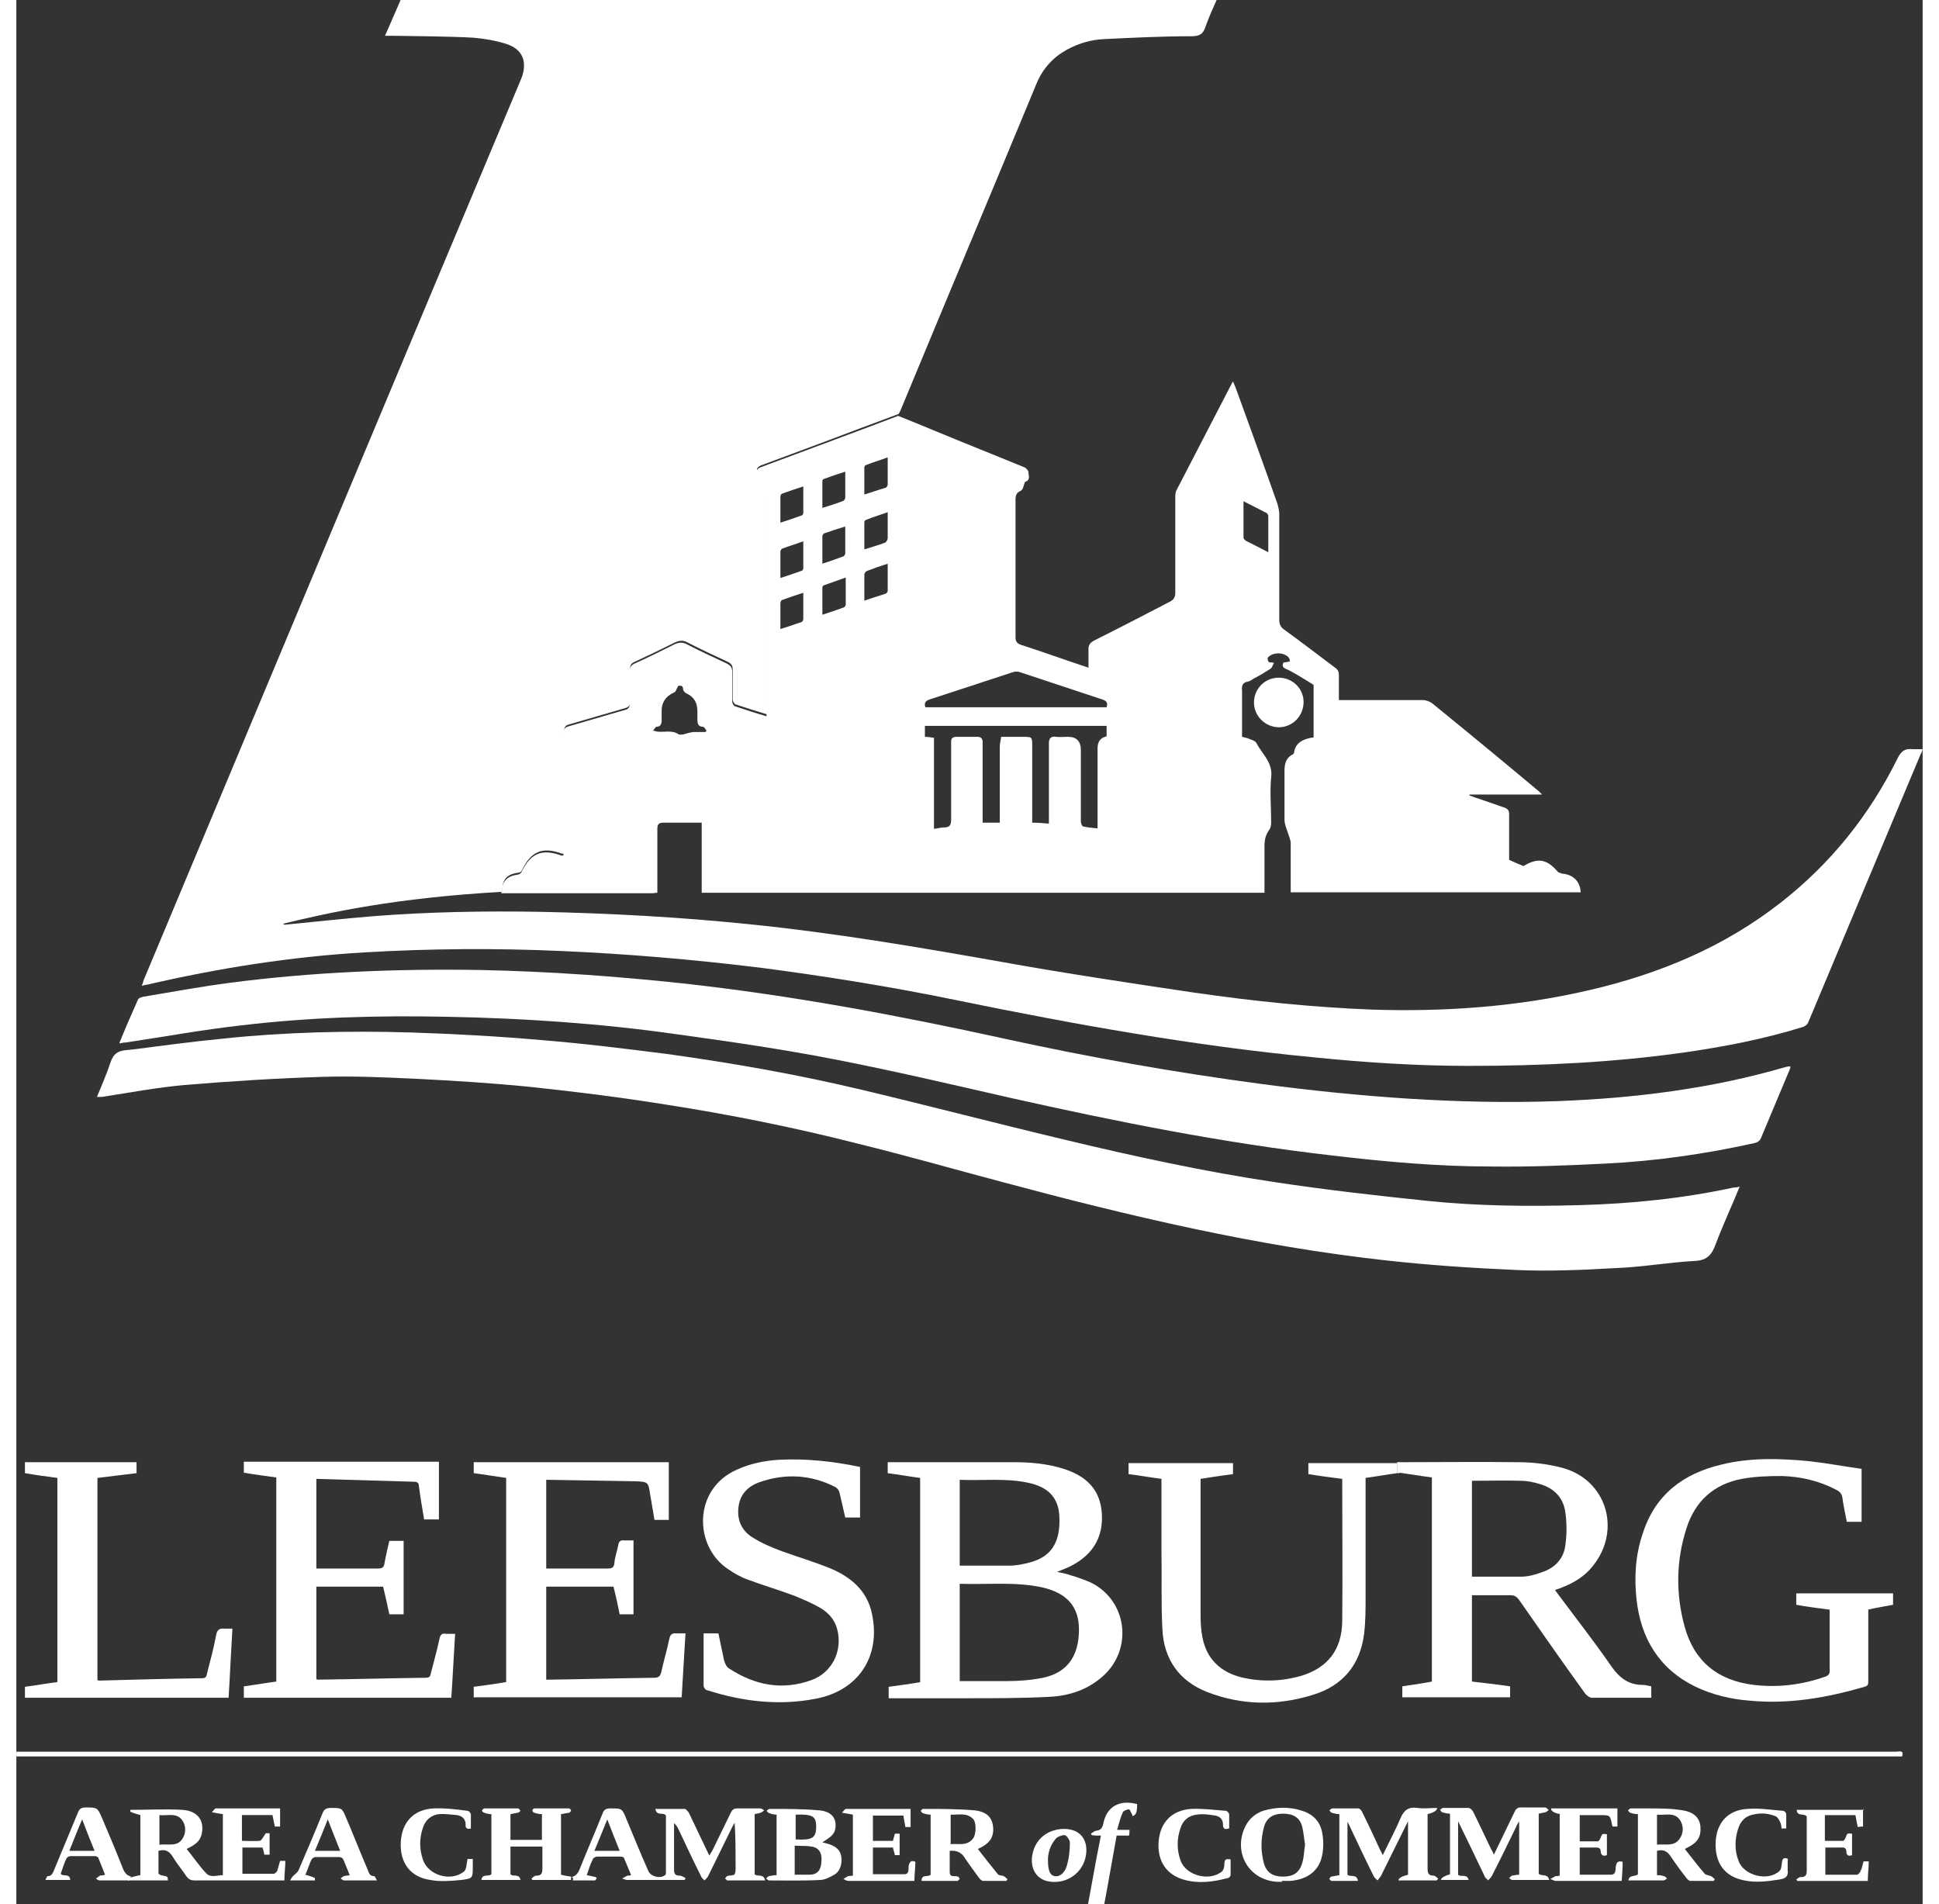 <?xml version="1.0" encoding="UTF-8"?>
<svg id="Layer_1_copy_Image" data-name="Layer 1 copy Image" xmlns="http://www.w3.org/2000/svg" width="5.6in" height="5.5in" viewBox="0 0 399.7 399.3">
  <rect x="0" y="0" width="399.7" height="399.3" fill="#333333" stroke="none"/>
  <defs>
    <style>
      .cls-1 {
        fill: #fff;
      }
    </style>
  </defs>
  <path class="cls-1" d="M224.7,399.3c.6-3.3,1.2-6.5,1.8-9.8.3-1.5.6-3,.9-4.6-.7,0-1.3,0-1.9-.1l-.2-.3c.3-.2.7-.5,1-.6,1-.1,1.4-.5,1.6-1.5.7-3.6,3.4-5.1,7.1-4.1,0,1.7-.2,2.3-1,2.5,0-.1,0-.3-.1-.4-.2-.3-.4-1-.6-1-.5,0-1.1.3-1.3.6-.5,1.1-.8,2.3-1.2,3.7h2.6c0,.4,0,.7-.1,1.2h-2.6c-.9,4.9-1.7,9.7-2.6,14.4h-3.4Z"/>
  <path class="cls-1" d="M101.8,187c-22.5,1.3-36,4.3-45.9,6.7.2.1.3.2.4.2,6.2-.6,12.5-1.3,18.7-1.8,11.6-.9,23.2-1.1,34.9-.9,14.6.3,29.2,1.1,43.8,2.6,17.8,1.8,35.4,4.8,52.9,7.9,13.3,2.4,26.7,4.4,40.1,6.4,12.4,1.8,24.9,3.1,37.5,3.6,15.4.5,30.7-.6,45.7-4.1,14.6-3.4,28.1-9,40-18.3,10.5-8.2,18.6-18.3,24.5-30.2.8-1.7,1.7-2.2,3.3-2,.6,0,1.2,0,2,0-.1.4-.2.7-.4,1-7.9,18.8-15.7,37.5-23.6,56.3-.2.5-.8.9-1.3,1-8.1,2.5-16.4,4.1-24.8,5.3-14.9,2.1-29.9,2.8-45,2.8-10.9,0-21.7-.7-32.6-1.8-25.2-2.4-50.1-6.9-75-12-13.6-2.8-27.3-5-41.1-6.8-13.9-1.7-27.9-2.9-41.9-3.5-13.7-.6-27.3-.5-41,.3-15.4.9-30.6,3.3-45.7,6.8-.3,0-.5.1-1,.2.2-.5.3-.8.4-1.2,26.2-62.6,52.4-125.3,78.7-187.9.2-.4.3-.8.5-1.2,1.3-3.4.3-6.1-3.2-7.2-2.2-.7-4.6-1.1-6.9-1.3-5.7-.3-11.3-.3-17-.4-.4,0-.9,0-1.5,0,1.2-2.7,2.3-5.3,3.4-7.8h171.1c-.9,2-1.8,4-2.5,6-.5,1.5-1.3,1.9-2.9,1.9-6.1,0-12.2.3-18.3.6-2.7.1-5.4.9-7.8,2.2-2.9,1.6-5,3.9-6.3,6.9-9.4,22.7-18.9,45.3-28.3,68-.2.5-.4,1-.7,1.5-5.1,1.9-10.2,3.8-15.2,5.7-4.6,1.7-9.1,3.4-13.7,5.1-.3.1-.8.5-.8.8,0,.7,0,1.7.4,1.9.6.4.9.8.8,1.5,0,.2,0,.7.2.7.9.4.7,1.2.7,1.9,0,14.6,0,29.3,0,43.9s0,.9,0,1.5c-2.3-.7-4.5-1.4-6.6-2.1-.3-.1-.6-.7-.6-1,0-2.1,0-4.2,0-6.2,0-1-.3-1.4-1.2-1.8-2.8-1.3-5.6-2.6-8.3-4-.9-.5-1.7-.4-2.6,0-2.8,1.4-5.7,2.8-8.5,4.1-.7.3-1,.8-.9,1.6,0,2.2,0,4.5,0,6.7,0,.8-.3,1.2-1.1,1.4-3.9,1.1-7.8,2.3-11.7,3.4-.7.2-1,.5-1,1.2,0,3-.1,5.9-.1,8.9,0,5.3,0,10.6,0,15.8,0,.4,0,.8,0,1.2-.2,0-.3,0-.4,0-4.1-1.5-6.5-.5-8.4,3.5-.1.3-.5.5-.8.5-2.3.3-3.3,1.4-3.3,3.6Z"/>
  <path class="cls-1" d="M101.8,187c0-2.2,1.1-3.3,3.3-3.6.3,0,.7-.3.8-.5,1.9-4,4.3-5,8.4-3.5,0,0,.2,0,.4,0,0-.4,0-.8,0-1.2,0-5.3,0-10.6,0-15.8,0-3,.1-5.9.1-8.9,0-.7.3-1,1-1.2,3.9-1.1,7.8-2.3,11.7-3.4.8-.2,1.1-.5,1.1-1.4,0-2.2,0-4.5,0-6.7,0-.8.2-1.2.9-1.6,2.9-1.3,5.7-2.7,8.5-4.1.9-.4,1.7-.5,2.6,0,2.7,1.4,5.5,2.7,8.3,4,.8.4,1.2.8,1.2,1.8,0,2.1,0,4.2,0,6.2,0,.4.3.9.6,1,2.1.7,4.2,1.4,6.6,2.1,0-.6,0-1,0-1.5,0-14.6,0-29.3,0-43.9,0-.7.2-1.5-.7-1.9-.2,0-.2-.5-.2-.7,0-.7-.2-1.1-.8-1.5-.4-.3-.4-1.3-.4-1.9,0-.3.5-.7.8-.8,4.6-1.7,9.1-3.4,13.7-5.1,5.1-1.9,10.2-3.8,15.2-5.7,5.5,2.2,10.9,4.5,16.4,6.7,3.4,1.4,6.7,2.7,10.1,4.1.4.2.8.7.8,1,0,.7.5,1.6-.6,2,0,0,0,0-.1,0-.3.7-.4,1.7-.9,1.9-.8.4-1.1.8-1.1,1.8,0,9.6,0,19.3,0,28.9,0,.9.3,1.3,1.1,1.6,4.7,1.5,9.3,3.2,14.2,4.8,0-1.3,0-2.5,0-3.6-.1-1.2.4-1.7,1.4-2.2,5.2-2.6,10.4-5.3,15.6-8,.8-.4,1.2-.9,1.2-1.9,0-6.7,0-13.4,0-20,0-.5,0-1.1.3-1.6,3.8-7.4,7.7-14.8,11.5-22.2,0-.1.2-.3.3-.5.3.6.5,1.2.7,1.7,2.9,8,5.8,15.9,8.6,23.9.2.7.4,1.5.4,2.2,0,7.4,0,14.8,0,22.2,0,.9.3,1.5,1,2,3.6,2.6,7.1,5.3,10.7,8,.6.4.8.9.8,1.6,0,1.7,0,3.3,0,5.2h1.3c5.4,0,10.9,0,16.3,0,.7,0,1.5.3,2,.7,7.5,6.1,14.9,12.2,22.3,18.4.2.2.4.4.7.7h-15.2v.2c.6.2,1.3.5,2,.7,1.7.6,3.5,1.2,5.2,1.8.9.3,1.1.7,1.1,1.5,0,3.2,0,6.4,0,9.5,1.1.5,2,.9,3,1.3,3-1.8,4.9-1.5,7.2,1.2.2.2.7.3,1,.4,2.3.2,3.7,1.7,3.8,3.9h-60.8v-1.2c0-3,0-6.1,0-9.1,0-.7-.4-1.5-.6-2.2-.3-.9-.7-1.8-.7-2.7,0-3.4,0-6.9,0-10.3,0-1.4.3-2.7,1.7-3.4.1,0,.3-.3.3-.4.3-2,1.7-2.7,3.5-3.1.2,0,.4,0,.6-.1v-11c-1.3-.8-2.4-1.5-3.6-2.2-.7-.4-1.4-.8-2.1-1.1-.7-.3-1-.6-.6-1.4.4,0,.8-.1,1.3-.2,0-.3,0-.6-.2-.8-1-1.2-3.4-1.2-4.4,0-.1.1,0,.7.2.9.1.2.5,0,1.1.2-.3.5-.4,1-.7,1.2-1.1.7-2.2,1.4-3.4,2-.4.2-.8.6-1.3.7-1.3.2-1.4,1-1.3,2,0,3.2,0,6.4,0,9.6.4.1.8.2,1.2.3.6.3,1.6.5,1.8,1,1.2,2.3,3.5,4.1,3.1,7.2-.3,3.1,0,6.3,0,9.5,0,.5-.1,1.1-.4,1.5-.8,1.1-1,2.2-1,3.5,0,3.2,0,6.4,0,9.7h-118v-14.7c-1.1,0-2.2,0-3.2,0-1.6,0-3.2,0-4.8,0-1.1,0-1.3.4-1.3,1.4,0,3.8,0,7.5,0,11.3,0,.6,0,1.3,0,2-.4,0-.7.1-1,.1-10.4,0-20.8,0-31.2,0-.2,0-.4,0-.6,0ZM216.5,172.8v-1.5c0-4.8,0-9.5,0-14.3,0-.4,0-.8,0-1.2,0-.9.4-1.5,1.5-1.3.8.1,1.7,0,2.5,0q2.7,0,2.7,2.8c0,5,0,9.9,0,14.9,0,.4.2,1,.5,1.1.9.2,1.9.3,3,.4v-1.5c0-5.1,0-10.2,0-15.3q0-2.1,1.9-2.5v-2.2h-38.1v2.3c.6,0,1.1.1,1.9.2,0,6.3,0,12.7,0,19.1.8-.1,1.5-.3,2.1-.3,1.3,0,1.5-.6,1.5-1.7,0-5,0-10.1,0-15.1,0-.4,0-.8,0-1.2,0-.7.3-1,1.2-1,1.4,0,2.9,0,4.3,0,.7,0,1,.3,1.1.9,0,.4,0,.9,0,1.3,0,4.8,0,9.7,0,14.5,0,.4,0,.9,0,1.3h3.6c0-.6,0-1,0-1.4,0-4.8,0-9.7,0-14.5,0-.7.2-1.4.3-2.1,1.6,0,3,0,4.5,0,2,0,2,0,2,2,0,4.9,0,9.8,0,14.6,0,.4,0,.9,0,1.4,1.2,0,2.2.1,3.5.2ZM190.6,148.3h38c.3-.9,0-1.3-.8-1.6-5.8-1.9-11.7-3.9-17.5-5.8-.4-.1-.9-.1-1.2,0-5.9,1.9-11.8,3.9-17.7,5.8-.8.3-1.1.7-.8,1.6ZM133.5,153.2c.6.1.7.2.8.2,1.5.2,3.2-.4,4.6.6.2.1.6,0,.9,0,.7-.2,1.4-.4,2.1-.5.9,0,1.7,0,2.6,0l.2-.3c-.2-.3-.5-.8-.7-.8-1.1,0-1.2-.8-1.2-1.5,0-.6,0-1.2,0-1.8,0-1.7-.7-3-2.3-3.7-.3-.1-.6-.5-.7-.8,0-1-.6-.8-1-.8-.4.6-.5,1.3-.9,1.4-1.8.8-2.7,2.2-2.6,4.2,0,.6,0,1.1,0,1.7,0,.6-.2,1.3-1.1,1.3-.2,0-.4.5-.8.9ZM262.5,115.9c0-2.7,0-5.2,0-7.7,0-.2-.2-.5-.3-.6-1.6-.8-3.1-1.6-4.9-2.5,0,2.7,0,5.2,0,7.6,0,.3.4.7.7.8,1.4.7,2.8,1.4,4.5,2.3ZM182.7,107.4c-1.6.6-3.1,1-4.5,1.6-.2,0-.4.3-.4.5,0,1.8,0,3.7,0,5.7,1.6-.5,3-.9,4.3-1.4.3-.1.6-.6.6-1,0-1.7,0-3.3,0-5.4ZM177.7,126c1.6-.6,3.1-1,4.5-1.5.2,0,.5-.4.5-.6,0-1.9,0-3.7,0-5.7-1.6.5-3,1-4.3,1.5-.3.1-.6.5-.6.8,0,1.7,0,3.5,0,5.5ZM182.7,95.9c-1.6.6-3,1-4.5,1.6-.2,0-.4.3-.4.5,0,1.8,0,3.7,0,5.7,1.6-.5,3-1,4.4-1.4.2,0,.5-.4.5-.7,0-1.8,0-3.6,0-5.6ZM173.9,121.1c-1.7.6-3.1,1.1-4.5,1.6-.2,0-.4.3-.4.5,0,1.8,0,3.7,0,5.7,1.6-.5,3-1,4.4-1.5.2,0,.5-.4.5-.6,0-1.8,0-3.6,0-5.7ZM160.2,131.9c1.6-.5,3.1-1,4.5-1.5.1,0,.3-.4.3-.6,0-1.8,0-3.6,0-5.5-1.6.5-3,1-4.4,1.5-.2,0-.4.4-.4.7,0,1.8,0,3.5,0,5.5ZM169,118.2c1.6-.5,2.9-1,4.3-1.5.2,0,.5-.4.5-.6,0-1.8,0-3.7,0-5.7-1.6.5-2.9.9-4.3,1.4-.2,0-.5.4-.5.6,0,1.8,0,3.6,0,5.6ZM173.8,98.9c-1.6.5-3,1-4.4,1.5-.2,0-.4.3-.4.4,0,1.9,0,3.7,0,5.7,1.6-.5,2.9-.9,4.2-1.4.3,0,.6-.5.6-.7,0-1.8,0-3.6,0-5.5ZM160.2,109.6c1.6-.5,3-1,4.4-1.5.2,0,.4-.3.4-.5,0-1.8,0-3.6,0-5.6-1.6.5-3,1-4.4,1.5-.2,0-.4.4-.4.6,0,1.8,0,3.6,0,5.6ZM160.2,121.2c1.6-.5,3-1,4.4-1.5.2,0,.4-.3.4-.5,0-1.8,0-3.7,0-5.7-1.6.6-3,1-4.3,1.5-.2,0-.5.4-.5.6,0,1.8,0,3.6,0,5.6Z"/>
  <path class="cls-1" d="M21.6,218.7c1.3-3.2,2.6-6.2,3.9-9.1.1-.3.7-.5,1.1-.6,6-1,12-2.1,18-2.9,17.6-2.3,35.3-3,53-2.7,14.1.3,28.1,1.3,42.1,2.8,22.7,2.5,45.2,6.7,67.5,11.6,17.8,3.9,35.8,7.1,53.9,9.5,20.5,2.7,41.1,4.3,61.8,3.6,16.3-.6,32.5-2.6,48.2-7.2.2,0,.4-.1.6-.1,0,0,.1,0,.3.1-.1.4-.2.7-.4,1.1-1.9,4.5-3.8,9.1-5.7,13.6-.3.8-.7,1.1-1.5,1.3-10.4,2.3-20.9,3.8-31.5,4.3-7.9.4-15.7.7-23.6.6-11.2,0-22.3-1-33.3-2.3-22.8-2.6-45.3-7.1-67.6-12.1-12.3-2.8-24.6-5.7-37-8.1-10.8-2.1-21.8-3.7-32.7-5.2-16.1-2.3-32.3-3.4-48.5-3.7-14.4-.3-28.7.1-43,1.8-8.1.9-16.2,2.4-24.3,3.6-.3,0-.5,0-1.1.2Z"/>
  <path class="cls-1" d="M361.3,248.9c-1.7,4.2-3.5,8-5,12-.8,2.2-1.8,3.4-4.4,3.5-5.5.3-11,1.3-16.6,1.5-6.9.4-13.9.7-20.8.4-9.1-.4-18.2-1-27.2-2-27.3-3-53.9-9.3-80.4-16.4-10.2-2.7-20.3-5.6-30.5-8.1-13.3-3.4-26.8-6.1-40.3-8.2-9.4-1.5-18.9-2.7-28.4-3.7-8-.8-16-1.3-24-1.7-6.5-.3-13-.6-19.5-.4-9.6.3-19.2.9-28.8,1.7-5.8.5-11.6,1.6-17.4,2.5-.3,0-.6,0-1.1,0,.8-1.9,1.5-3.6,2.2-5.4.5-1.3.8-2.9,1.8-3.7,1-.8,2.6-.7,4-.9,6.1-.8,12.2-1.6,18.3-2.2,13.2-1.4,26.5-1.7,39.7-1.3,9.1.3,18.2.8,27.3,1.6,8.7.7,17.5,1.8,26.2,2.9,13.7,1.9,27.4,4.3,40.8,7.5,14.3,3.4,28.4,7.1,42.7,10.5,14.6,3.5,29.3,6.7,44.1,8.9,10.6,1.6,21.2,2.8,31.8,3.9,10.6,1.1,21.3,1.2,32,.9,10.9-.3,21.7-1.4,32.3-3.7.3,0,.7,0,1.3-.2Z"/>
  <path class="cls-1" d="M189.5,352.7v-42.8c-2.3-.3-4.5-.7-6.8-1v-2.3c.3,0,.6,0,.9,0,8.5,0,17,0,25.4,0,3.7,0,7.3.3,10.9,1.5,4.5,1.5,7.4,4.3,7.7,9.3.3,4.8-1.8,8.4-6,10.7-1,.6-2.2,1-3.4,1.5,1,.2,2,.4,2.8.7,1.4.4,2.8.9,4.2,1.5,7.7,3.7,9,13.9,2.7,19.6-3.2,2.9-7.1,4.2-11.3,4.4-5.7.3-11.4.3-17.1.3-5.2,0-10.4,0-15.6,0-.3,0-.6,0-1,0v-2.4c2.2-.3,4.5-.6,6.8-1ZM197.8,352.5c3.4,0,6.7,0,9.9,0,2.5,0,5.1-.2,7.6-.7,5.1-1.1,7.5-4.6,7.5-10.1,0-4.8-2.5-7.6-7.5-8.8-5.7-1.3-11.6-.6-17.5-.8v20.4ZM197.8,328.3c3.5,0,6.9,0,10.3,0,1.5,0,3-.3,4.5-.7,4.4-1.2,6.3-4.2,6.1-9.4-.1-4-2.2-6.4-6.6-7.3-4.7-1-9.5-.4-14.3-.6v18Z"/>
  <path class="cls-1" d="M289.9,306.6c.2,0,.5,0,.7,0,8.1,0,16.2-.1,24.3,0,3.1,0,6.3.4,9.3,1.2,9.2,2.5,12.4,13,6.4,20.5-1.7,2.2-4,3.6-6.6,4.6-.4.2-.9.3-1.4.5,4,5.4,8.1,10.6,11.9,16.1,1.7,2.4,3.6,3.8,6.5,3.8.6,0,1.2.2,1.8.3v2.4c-4.2,0-8.4,0-12.5,0-.4,0-1-.5-1.3-.8-4.7-6.5-9.3-13.1-13.9-19.7-.5-.7-1-1-1.8-1-2.7,0-5.3,0-8.1,0v18.1c2.6.3,5.3.6,8,1v2.3h-22.6v-2.3c2.1-.3,4.1-.6,6.2-1v-42.8c-2.3-.3-4.6-.7-6.9-1v-2.3ZM305.3,330.6c3.5,0,6.9,0,10.3,0,1.4,0,2.8-.4,4.2-.9,2.8-.9,4.7-2.9,5-5.8.3-2.2.3-4.5,0-6.7-.4-3.1-2.3-5.1-5.3-6-1.3-.4-2.7-.7-4-.7-3.4-.1-6.8,0-10.3,0v20.1Z"/>
  <path class="cls-1" d="M92,342.6c-.3,4.6-.5,9-.8,13.4h-43.5v-2.4c2.3-.3,4.5-.7,6.8-1v-42.8c-2.2-.3-4.5-.6-6.8-1v-2.3h40.9v12.1h-3.1c-.4-2.3-.8-4.7-1.1-7,0-.6-.3-.9-1-.9-6.8-.2-13.6-.4-20.5-.6v18.8c.3,0,.7,0,1,0,4,0,7.9,0,11.9,0,1,0,1.3-.3,1.4-1.2.3-1.5.6-3,1-4.6h3v15.4h-3c-.4-1.9-.8-3.8-1.3-5.8h-14v19.4c.1,0,.2.1.3.1,7.6-.1,15.1-.3,22.7-.4.7,0,.9-.3,1-.9.6-2.4,1.3-4.8,1.8-7.2.2-.9.5-1.3,1.4-1.1.6,0,1.3,0,2,0Z"/>
  <path class="cls-1" d="M95.9,356v-2.3c2.3-.3,4.5-.6,6.8-1v-42.8c-2.2-.3-4.5-.7-6.8-1v-2.3h40.9v12.1h-3c-.3-1.7-.6-3.5-.9-5.3-.4-2.6-.4-2.7-3.1-2.8-6-.1-12.1-.2-18.1-.3-.2,0-.4,0-.6,0v18.6c1.4,0,2.8,0,4.2,0,2.9,0,5.8,0,8.6,0,.9,0,1.4-.1,1.5-1.2.1-1.3.6-2.5.8-3.7.1-.8.5-1.1,1.3-1,.6,0,1.2,0,1.9,0v15.5h-2.9c-.4-2-.8-3.9-1.3-5.8h-14.1v19.5c.2,0,.4,0,.6,0,7.4-.1,14.7-.3,22.1-.4.9,0,1.2-.4,1.4-1.1.5-2.3,1.2-4.6,1.7-7,.2-1,.6-1.3,1.5-1.2.6,0,1.2,0,1.9,0-.3,4.5-.5,8.9-.8,13.4h-43.5Z"/>
  <path class="cls-1" d="M380,337.5c-2.3-.3-4.6-.6-6.8-1v-2.4h20.3v2.4c-1.6.3-3.4.6-5.2,1v1.3c0,4.6,0,9.1,0,13.7,0,.6,0,1-.8,1.2-7.9,2.3-15.9,3.7-24.1,2.9-3.9-.3-7.7-1.2-11.3-2.9-7.6-3.7-11.5-10.1-12.4-18.4-.5-4.7-.2-9.3,1.3-13.7,2.6-8.2,8.5-12.6,16.5-14.5,6.1-1.5,12.3-1.3,18.5-.7,3.6.4,7.3,1.1,10.9,1.6v11.1h-3.1c-.3-1.6-.7-3.3-.9-4.9-.1-.9-.5-1.4-1.3-1.8-3.6-1.9-7.5-2.8-11.5-2.9-2.8,0-5.6.1-8.3.6-5.9,1.1-9.8,4.7-11.6,10.3-2.2,6.8-2.3,13.8-.4,20.7,2,7.3,7,11.3,14.5,12.2,5.1.6,10,0,14.9-1.7.7-.2,1.1-.6,1-1.5,0-4.2,0-8.3,0-12.6Z"/>
  <path class="cls-1" d="M289.5,308.9c-2.2.3-4.4.7-6.6,1,0,8.4,0,16.6,0,24.9,0,2.6,0,5.1-.3,7.7-.8,6.6-4.5,11-10.8,12.9-7.4,2.3-14.9,2.2-22.1-.6-5.9-2.3-9.1-6.9-9.4-13.1-.3-5.5-.1-11-.2-16.5,0-5,0-10,0-15.1-2.3-.3-4.5-.7-6.9-1v-2.3h21.9v2.3c-2.2.3-4.4.6-6.8,1v.9c0,9.3,0,18.5,0,27.8,0,1.5.1,3.1.4,4.6.9,4.5,3.8,7.2,8.1,8.3,4.2,1,8.4.9,12.6-.3,5.6-1.7,8.5-5.5,8.6-11.4.1-9.9,0-19.7,0-29.6,0,0,0-.2,0-.3-2.3-.3-4.7-.6-7.1-1v-2.3c.2,0,.5,0,.7,0,5.8,0,11.5,0,17.3,0,.2,0,.4,0,.6,0,0,.8,0,1.5,0,2.3Z"/>
  <path class="cls-1" d="M176.9,307.6v10.6h-3.1c-.4-1.7-.8-3.5-1.2-5.2-.1-.5-.5-1-.9-1.2-5.1-2.6-10.5-2.9-15.9-1-2.5.9-4.1,2.6-4.4,5.3-.3,2.7.7,4.9,3,6.3,1.9,1.2,4,2.1,6.2,2.9,3.3,1.2,6.7,2.2,9.9,3.5,4.4,1.8,7.9,4.7,8.9,9.6,1.9,8.9-2.8,16.1-11.8,17.8-7.7,1.5-15.3.6-22.8-1.8-.3,0-.7-.6-.7-.9,0-3.6,0-7.3,0-11h3.1c.4,1.9.8,3.8,1.2,5.7.2.6.5,1.4,1.1,1.7,5.4,3.5,11.1,4.6,17.2,2.4,4.4-1.6,6.6-6.2,5.4-10.7-.5-1.9-1.7-3.3-3.3-4.3-1.8-1.1-3.8-1.9-5.7-2.7-3.2-1.2-6.6-2.2-9.8-3.4-1.4-.5-2.8-1.3-4.1-2.2-7.1-4.7-7.4-16.7,1.8-20.8,2.8-1.3,5.8-1.9,8.8-2.1,5.7-.3,11.4.3,17.1,1.5Z"/>
  <path class="cls-1" d="M17,309.9v42.4c.1,0,.2.1.3.1,7.2-.2,14.4-.4,21.7-.5.8,0,.9-.5,1-1.1.7-2.7,1.4-5.3,1.9-8,.2-1,.6-1.4,1.7-1.3.5,0,1,0,1.7,0-.3,4.9-.5,9.7-.8,14.5H1.8v-2.3c2.3-.3,4.5-.7,6.8-1v-42.8c-2.3-.3-4.5-.6-6.8-1v-2.3h23.4v2.3c-2.7.3-5.5.7-8.2,1Z"/>
  <path class="cls-1" d="M0,368.3v-1h1.2c131,0,262,0,393,0,.6,0,1.6-.4,1.2,1H0Z"/>
  <path class="cls-1" d="M116.3,393.6c.8-.1,1.3-.6,1.7-1.4,1.6-4,3.3-7.9,4.9-11.9.3-.9.8-1.1,1.7-1.1,2.4,0,2.4,0,3.3,2.2,1.5,3.6,3,7.3,4.6,10.9.5,1.2,2.5,1.7,3.5.9.2-.1.2-.5.2-.7,0-4,0-7.9,0-11.8-.5-.8-2,.2-2.2-1.4,2.1,0,4.1,0,6.1,0,.3,0,.7.5.9.8,1.4,2.9,2.8,5.9,4.3,9,.2-.4.4-.7.6-1,1.3-2.7,2.6-5.3,3.9-8,.3-.6.6-.9,1.3-.9,1.6,0,3.3,0,4.9,0,.3,0,.6.3.8.4-.2.2-.5.4-.7.5-.4.1-.9.2-1.3.3v12.6c.6.6,1.9-.2,2.2,1.3-2.7,0-5.3,0-7.9,0-.2,0-.3-.3-.5-.4.1-.2.3-.4.4-.5.6-.2,1.5-.1,1.6-.4.3-.6.2-1.5.2-2.2,0-2.8,0-5.7-.2-8.6-.2.3-.3.6-.5.9-1.7,3.5-3.4,6.9-5.1,10.4-.2.3-.5.6-.7.8-.3-.3-.6-.5-.7-.8-1.7-3.4-3.3-6.8-4.9-10.2-.2-.3-.4-.7-.8-1v3.1c0,2.2,0,4.4,0,6.6,0,.9.2,1.3,1.2,1.3.4,0,.8.3,1.2.5,0,.1-.1.3-.2.4-1.3,0-2.7,0-4,0-2.7,0-5.4,0-8,0-.4,0-.7-.2-1.1-.3.4-.2.7-.4,1.1-.6.2,0,.4,0,.8-.1-.5-1.2-1-2.5-1.5-3.6,0-.2-.5-.3-.8-.3-1.6,0-3.2,0-4.8,0-.4,0-.9.3-1,.7-.5,1-.8,2-1.2,3.2.7.1,1.3.3,1.9.4,0,0,.1.2.2.2-.1.2-.3.5-.4.5-1.5,0-3,0-4.6,0,0-.2,0-.4,0-.6ZM123.9,381.5c-.9,2.3-1.8,4.4-2.7,6.6h5.3c-.9-2.2-1.7-4.3-2.6-6.6Z"/>
  <path class="cls-1" d="M23.9,393.7c.7-.2,1.4-.4,2.1-.5v-12.6c-.7-.2-1.4-.4-2.1-.7,0,0,0-.4,0-.4,3.7,0,7.3-.2,10.9,0,3.2.2,4.6,2.2,4.1,4.9-.3,1.4-.9,2.2-3.2,3.3,1.4,1.7,2.6,3.5,4.1,5.1.9,1,2.3.4,3.5.4,0-.3,0-.5,0-.7,0-4,0-8.1,0-12.1-.7-.1-1.3-.2-2.3-.4.4-.4.6-.8.8-.8,4.5,0,8.9,0,13.5,0v3.8c-.3,0-.6,0-1.1,0-.2-.8-.3-1.6-.5-2.4h-6.4v5.4c1.2,0,2.5.1,3.7,0,.4,0,.8-.9,1.3-1.6h.8v4.5h-1.1c-.1-.5-.2-1-.4-1.5h-4.2v5.5c2.2,0,4.4,0,6.6,0,.2,0,.6-.4.7-.6.2-.7.4-1.4.6-2.1h1.1c0,1.4-.2,2.7-.2,4.1-.4,0-.7,0-1.1,0-5.9,0-11.8,0-17.7,0-.8,0-1.2-.2-1.7-.8-1-1.5-2.1-2.8-3-4.3-.7-1.1-1.6-1.5-2.9-1.1,0,1.5,0,3.1,0,4.7,0,.2.6.5,1,.5.9.2.9.1,1,1h-8.4c0-.2.2-.4.2-.6ZM30.1,386.8c1.7-.2,3.6.5,4.7-1.2.8-1.2.8-2.7,0-3.9-1.2-1.7-3.1-.9-4.8-1.1v6.3Z"/>
  <path class="cls-1" d="M297.8,394.3h-8q0-.7,2-1.2v-11.2c-.3.6-.5,1-.7,1.4-1.7,3.4-3.3,6.7-5,10.1-.2.3-.5.6-.7.9-.3-.3-.6-.5-.8-.9-1.7-3.4-3.3-6.8-4.9-10.2-.1-.3-.3-.6-.6-1.2v11.1c.6.6,1.9-.3,2.2,1.3-1.9,0-3.7,0-5.5,0-.2,0-.3-.2-.5-.4.1-.2.2-.4.4-.5.5-.1,1.1-.2,1.7-.3v-12.8c-.5,0-1-.1-1.6-.3-.2,0-.3-.3-.5-.5.2-.1.4-.4.6-.4,1.8,0,3.7,0,5.5,0,.3,0,.7.5.8.8,1.3,2.6,2.5,5.2,3.7,7.8.2.4.4.7.6,1.2,1.3-2.7,2.6-5.1,3.7-7.7.7-1.7,1.7-2.5,3.6-2.2,1.3.2,2.7,0,4.1,0q0,.8-2,1.3v5.5c0,2,0,3.9,0,5.9,0,1,.2,1.5,1.3,1.5.3,0,.6.4.9.6,0,.1-.1.2-.2.3Z"/>
  <path class="cls-1" d="M315.1,393.2v-11.3c-.3.5-.5.8-.6,1.1-1.7,3.5-3.4,7-5.2,10.5-.2.3-.5.5-.7.8-.2-.3-.6-.5-.7-.8-1.8-3.8-3.6-7.5-5.6-11.6v11.2c.5.6,1.9-.3,2.2,1.1h-5.8q0-.6,1.9-1.2v-12.7c-.5,0-1-.1-1.6-.3-.2,0-.3-.3-.5-.5.2-.1.4-.4.6-.4,1.8,0,3.6,0,5.4,0,.3,0,.7.4.9.7,1.3,2.6,2.5,5.2,3.8,7.9.2.3.4.7.6,1.2,1.5-3.1,2.9-6,4.3-8.9.3-.7.7-1.1,1.6-1,1.6,0,3.2,0,4.8,0,.3,0,.5.3.8.5-.2.2-.4.4-.7.5-.4.1-.9.2-1.4.3v12.6c.6.6,1.9-.1,2.2,1.3-2.7,0-5.3,0-7.8,0-.2,0-.4-.3-.6-.4.2-.2.4-.4.6-.5.5-.1,1-.2,1.6-.2Z"/>
  <path class="cls-1" d="M116.3,393.6c0,.2,0,.4,0,.6h-8.1c0,0-.1-.2-.2-.3.3-.2.6-.6,1-.6,1.1,0,1.3-.5,1.3-1.5,0-1.5,0-3,0-4.6h-6.7v5.8c.5.6,1.9-.2,2.1,1.2h-8.2c.2-1.4,1.5-.6,2.1-1.2v-12.6c-.5,0-1-.1-1.5-.3-.2,0-.4-.3-.5-.5.2-.2.4-.4.5-.4,2.4,0,4.7,0,7.1,0,.2,0,.3.3.5.5-.2.2-.3.4-.6.4-.5.1-1,.2-1.5.3v5.4h6.6v-5.4c-.5,0-1.1-.1-1.6-.3-.2,0-.4-.3-.4-.5,0-.2.3-.4.4-.4,2.4,0,4.9,0,7.3,0,.1,0,.4.3.4.4,0,.2-.2.4-.4.5-.5.1-1.1.2-1.7.3v12.7c.7.2,1.4.3,2.1.4Z"/>
  <path class="cls-1" d="M195.7,388.1c0,1.5,0,2.9,0,4.4,0,.6.2.9.8.9.3,0,.7,0,.9.1.2,0,.3.3.4.5-.2.1-.3.4-.5.4-2.5,0-4.9,0-7.5,0,0-1.5,1.3-.7,1.9-1.3v-12.6c-.5,0-1.1-.1-1.6-.3-.2,0-.3-.3-.5-.5.2-.1.3-.4.5-.4,3.6,0,7.2,0,10.8.3,2.6.3,3.7,1.5,3.9,3.5.2,2.1-.7,3.5-3.2,4.6,1.4,1.8,2.8,3.6,4.2,5.3.2.3.8.2,1.2.4.3.1.5.4.8.6,0,.1-.1.2-.2.4-1.6,0-3.3,0-4.9,0-.3,0-.7-.4-.9-.7-1.1-1.5-2.2-3-3.2-4.5q-1-1.3-2.9-1.1ZM195.8,386.7c1.7-.2,3.5.5,4.8-1.2.7-.9.7-3.4,0-4.1-1.4-1.4-3.1-.8-4.7-.9v6.1Z"/>
  <path class="cls-1" d="M159.4,393.2v-12.7c-.5,0-1-.1-1.5-.3-.2,0-.4-.3-.6-.5.2-.1.4-.4.6-.4,3.5,0,7,0,10.4.3,2.7.2,3.8,1.8,3.4,3.9-.2,1.1-.9,1.7-2.7,2.8.6.2,1.2.3,1.7.5,1.3.5,2.2,1.3,2.3,2.8.1,1.4-.3,2.8-1.5,3.5-.9.5-2,1.1-3,1.1-3.5.2-7.1.1-10.7.1-.2,0-.4-.3-.6-.4.2-.2.3-.4.6-.5.5-.1,1-.2,1.5-.2ZM163.3,393.1c1,0,2,0,3,0,1.6,0,2.4-.9,2.5-2.7.2-1.8-.5-3-2.1-3.2-1.1-.2-2.3-.1-3.5-.2v6.2ZM163.4,380.6v5.1c3.5.2,4.3-.3,4.3-2.7,0-2.2-.8-2.6-4.3-2.5Z"/>
  <path class="cls-1" d="M349.9,387.8c1.4,1.7,2.7,3.5,4.1,5.1.3.3.9.3,1.3.5.3.1.5.4.8.6,0,.1-.1.2-.2.4-1.6,0-3.3,0-4.9,0-.3,0-.7-.4-.9-.7-1.1-1.4-2.2-2.9-3.2-4.4-.7-1.1-1.6-1.6-2.9-1.2v5.1c.4,0,.9,0,1.4.2.3,0,.5.3.7.5-.2.1-.5.4-.7.4-2.4,0-4.8,0-7.4,0,.2-1.3,1.5-.7,2-1.3v-12.6c-.5,0-1.1-.1-1.6-.3-.2,0-.3-.3-.5-.5.2-.1.4-.4.6-.4,1.2,0,2.5,0,3.7,0,2.4,0,4.8,0,7.2.4,2.4.4,3.5,1.6,3.7,3.3.2,2.3-.6,3.5-2.9,4.6,0,0-.1,0-.3.2ZM344,386.8c1.7-.2,3.6.5,4.8-1.3.8-1.2.8-2.7,0-3.9-1.2-1.7-3.1-.9-4.8-1.1v6.2Z"/>
  <path class="cls-1" d="M265.4,394.6c-.6,0-1.3,0-1.9-.1-5.8-.9-8.5-7-5.5-12.1.8-1.3,2-2.2,3.4-2.7,2.7-.8,5.5-.9,8.2,0,2.3.7,3.8,2.3,4.2,4.6.3,1.5.3,3.2,0,4.7-.6,3.2-3,5.1-6.7,5.4-.6,0-1.1,0-1.8,0ZM270.2,386.8c-.2-1.3-.3-2.6-.6-3.8-.5-1.9-1.9-2.7-4-2.7-2.1,0-3.5.9-4,2.8-.7,2.5-.7,5.1,0,7.7.6,1.9,1.9,2.7,4,2.7,2.1,0,3.4-.8,4-2.8.4-1.3.4-2.6.6-3.9Z"/>
  <path class="cls-1" d="M179.6,380.7v5.3h4.2c.1-.5.3-1,.4-1.5h1v4.5c-.3,0-.7,0-1,0-.1-.6-.3-1-.4-1.6h-4.2v5.6c2.2,0,4.4,0,6.6,0,1.1,0,.8-1.2.9-1.8.2-.8.5-1.2,1.4-.8,0,1.3-.2,2.6-.2,4-.4,0-.7,0-1,0-4.3,0-8.5,0-12.8,0-.4,0-.7-.2-1.1-.4.3-.2.6-.4,1-.6.3-.1.6,0,1-.1v-12.8c-.6-.1-1.2-.2-2.3-.4.4-.4.6-.8.9-.8,4.5,0,8.9,0,13.5,0v3.8h-1.1c-.1-.8-.3-1.5-.4-2.4h-6.5Z"/>
  <path class="cls-1" d="M323.7,380.4q-2-.4-1.9-1.2h13.9v3.8h-1c0,0,0-.2-.1-.2-.4-2.2-.4-2.2-2.6-2.2-1.4,0-2.8,0-4.2,0v5.5c1.3,0,2.6,0,3.8,0,.2,0,.5-.5.6-.8.3-.8.3-.8,1.3-.7v4.4c-.8.3-1.2,0-1.3-.7,0-.7-.3-.9-1-.9-1.1,0-2.2,0-3.4,0v5.7c2.2,0,4.4,0,6.5,0,1.3,0,.9-1.3,1.1-1.9.2-.9.6-1,1.4-.8,0,1.3-.1,2.6-.2,4-.4,0-.8,0-1.2,0-4.2,0-8.4,0-12.6,0-.4,0-.8-.3-1.2-.4.4-.2.8-.4,1.1-.6.3,0,.5,0,.9-.1v-12.8Z"/>
  <path class="cls-1" d="M387.2,379.3v3.7c-.3,0-.6,0-1.1.1-.2-.8-.3-1.6-.5-2.5h-6.4v5.4c1.3,0,2.5,0,3.8,0,.2,0,.5-.5.6-.8.3-.8.3-.8,1.3-.7v4.5c-.8.3-1.2,0-1.2-.8,0-.6-.4-.9-1-.8-1.1,0-2.2,0-3.4,0v5.7c2.2,0,4.4,0,6.6,0,.3,0,.7-.5.8-.8.3-.6.4-1.3.6-2h1.1c0,1.4-.2,2.7-.2,4.1h-14.8c0-.1-.1-.2-.2-.3.3-.2.7-.6,1-.5,1,0,1.2-.5,1.2-1.4,0-3.8,0-7.7,0-11.3-.6-.8-2,.1-2.1-1.4h14.1Z"/>
  <path class="cls-1" d="M75.7,394.3c-2.6,0-4.8,0-7,0-.2,0-.5-.3-.7-.4.2-.2.4-.4.7-.5.3-.1.7-.1,1.2-.2-.5-1.2-.9-2.3-1.4-3.4-.1-.2-.5-.4-.8-.4-1.7,0-3.4,0-5,0-.3,0-.7.3-.8.5-.5,1-.8,2.1-1.3,3.2.7.2,1.4.4,2,.7,0,0,0,.3,0,.5h-5.2c.2-.4.4-.7.6-.9.4-.4,1-.8,1.2-1.3,1.7-4,3.4-7.9,5-11.9.3-.8.8-1.1,1.7-1.1,2.4,0,2.4,0,3.3,2.2,1.5,3.5,2.9,7.1,4.4,10.6.3.7.4,1.5,1.4,1.5.2,0,.3.4.6.9ZM65.3,381.5c-.9,2.3-1.8,4.4-2.7,6.6h5.3c-.9-2.2-1.7-4.3-2.6-6.6Z"/>
  <path class="cls-1" d="M23.9,393.7c0,.2-.2.4-.2.6-2.1,0-4.2,0-6.2,0-.3,0-.6-.2-.8-.4.3-.2.5-.4.8-.6.3-.1.6,0,1.1-.2-.5-1.2-.9-2.3-1.4-3.5,0-.2-.5-.4-.7-.4-1.7,0-3.4,0-5.2,0-.3,0-.7.3-.8.5-.5,1-.8,2.1-1.2,3.2.5.7,1.9-.2,2,1.3h-5.2c.2-.4.3-.8.5-.8.9,0,1.1-.8,1.4-1.5,1.6-3.9,3.3-7.9,4.9-11.8.3-.8.7-1.1,1.6-1.1,2.5,0,2.5,0,3.5,2.3,1.4,3.3,2.8,6.6,4.1,9.9.4,1,.7,2,2,2.3ZM13.8,381.5c-1,2.3-1.8,4.4-2.7,6.6h5.3c-.9-2.2-1.7-4.2-2.6-6.6Z"/>
  <path class="cls-1" d="M95.4,383.4c-.8.2-1.3,0-1.2-.8,0-1.2-.7-1.8-1.8-2-1.3-.1-2.5-.3-3.8-.2-1.7.2-2.9,1.3-3.4,3-.7,2.1-.7,4.3,0,6.4,1,3.4,5.9,4.9,8.7,2.6.2-.2.3-.5.4-.8.1-.6.2-1.2.3-1.8h1.1c0,.6,0,1.1,0,1.6,0,2.4,0,2.5-2.4,2.8-2.2.2-4.4.4-6.5,0-4.2-.6-6.4-3.6-6.2-7.9.2-4.2,2.7-6.9,6.9-7.1,2.4-.1,4.8.2,7.1.5.3,0,.7.5.7.8,0,.9,0,1.9,0,2.9Z"/>
  <path class="cls-1" d="M371.4,389.9c0,.8,0,1.5,0,2.2.2,1.4-.5,1.8-1.7,2-2.5.4-4.9.7-7.4.2-4.1-.8-6.2-3.6-6-8.1.2-4,2.6-6.7,6.7-6.9,2.4-.2,4.9.2,7.4.4.3,0,.7.4.7.7,0,1,0,2,0,3h-1c0-.5-.1-1-.3-1.4-.2-.4-.5-.9-.8-1.1-1.6-.7-3.2-.8-4.9-.4-1.5.3-2.5,1.3-3,2.7-.8,2.3-.9,4.7,0,7,1.1,3.1,6.2,4.4,8.6,2.1.4-.4.4-1.1.5-1.8.1-.8.4-1.1,1.3-.7Z"/>
  <path class="cls-1" d="M254.2,383.4c-.9.3-1.2,0-1.2-.8,0-1.1-.6-1.7-1.6-1.9-1.3-.2-2.6-.4-3.9-.2-1.7.2-2.9,1.2-3.4,2.8-.8,2.3-.8,4.6,0,6.8,1.1,3.2,6.1,4.5,8.7,2.3.4-.4.5-1.1.5-1.7,0-.8.4-1,1.3-.8,0,1,0,2.1,0,3.2,0,.3-.3.7-.6.7-3,.8-6,1.2-9,.4-3.8-1-5.8-3.9-5.5-8,.3-4,2.7-6.6,6.8-6.9,2.4-.1,4.8.2,7.3.4.3,0,.7.5.7.8,0,.9,0,1.9,0,2.9Z"/>
  <path class="cls-1" d="M264.8,152.5c-2.9,0-5.3-2.3-5.3-5.2,0-2.9,2.3-5.2,5.2-5.2,2.9,0,5.2,2.3,5.2,5.1,0,2.9-2.3,5.3-5.2,5.3Z"/>
  <path class="cls-1" d="M219.7,383.5c3.2,0,5,2.1,4.6,5.3-.5,3.9-4.1,6.4-7.9,5.7-2.8-.5-4.1-3.2-3.2-6.3.8-2.9,3.4-4.7,6.5-4.7ZM216.3,390c0,2.2.4,3.2,1.4,3.4.9.2,2-.5,2.5-2,.5-1.6.7-3.3.7-5,0-.5-.6-1.5-1.1-1.6-.6,0-1.5.3-1.9.8-1.2,1.4-1.6,3.1-1.6,4.4Z"/>
  <path class="cls-1" d="M289.5,308.9c0-.8,0-1.5,0-2.3.2,0,.3,0,.5,0v2.3c-.2,0-.3,0-.5,0Z"/>
  <path class="cls-1" d="M121.3,393.8c0,0-.1-.2-.2-.2,0,0,.1.2.2.2Z"/>
</svg>